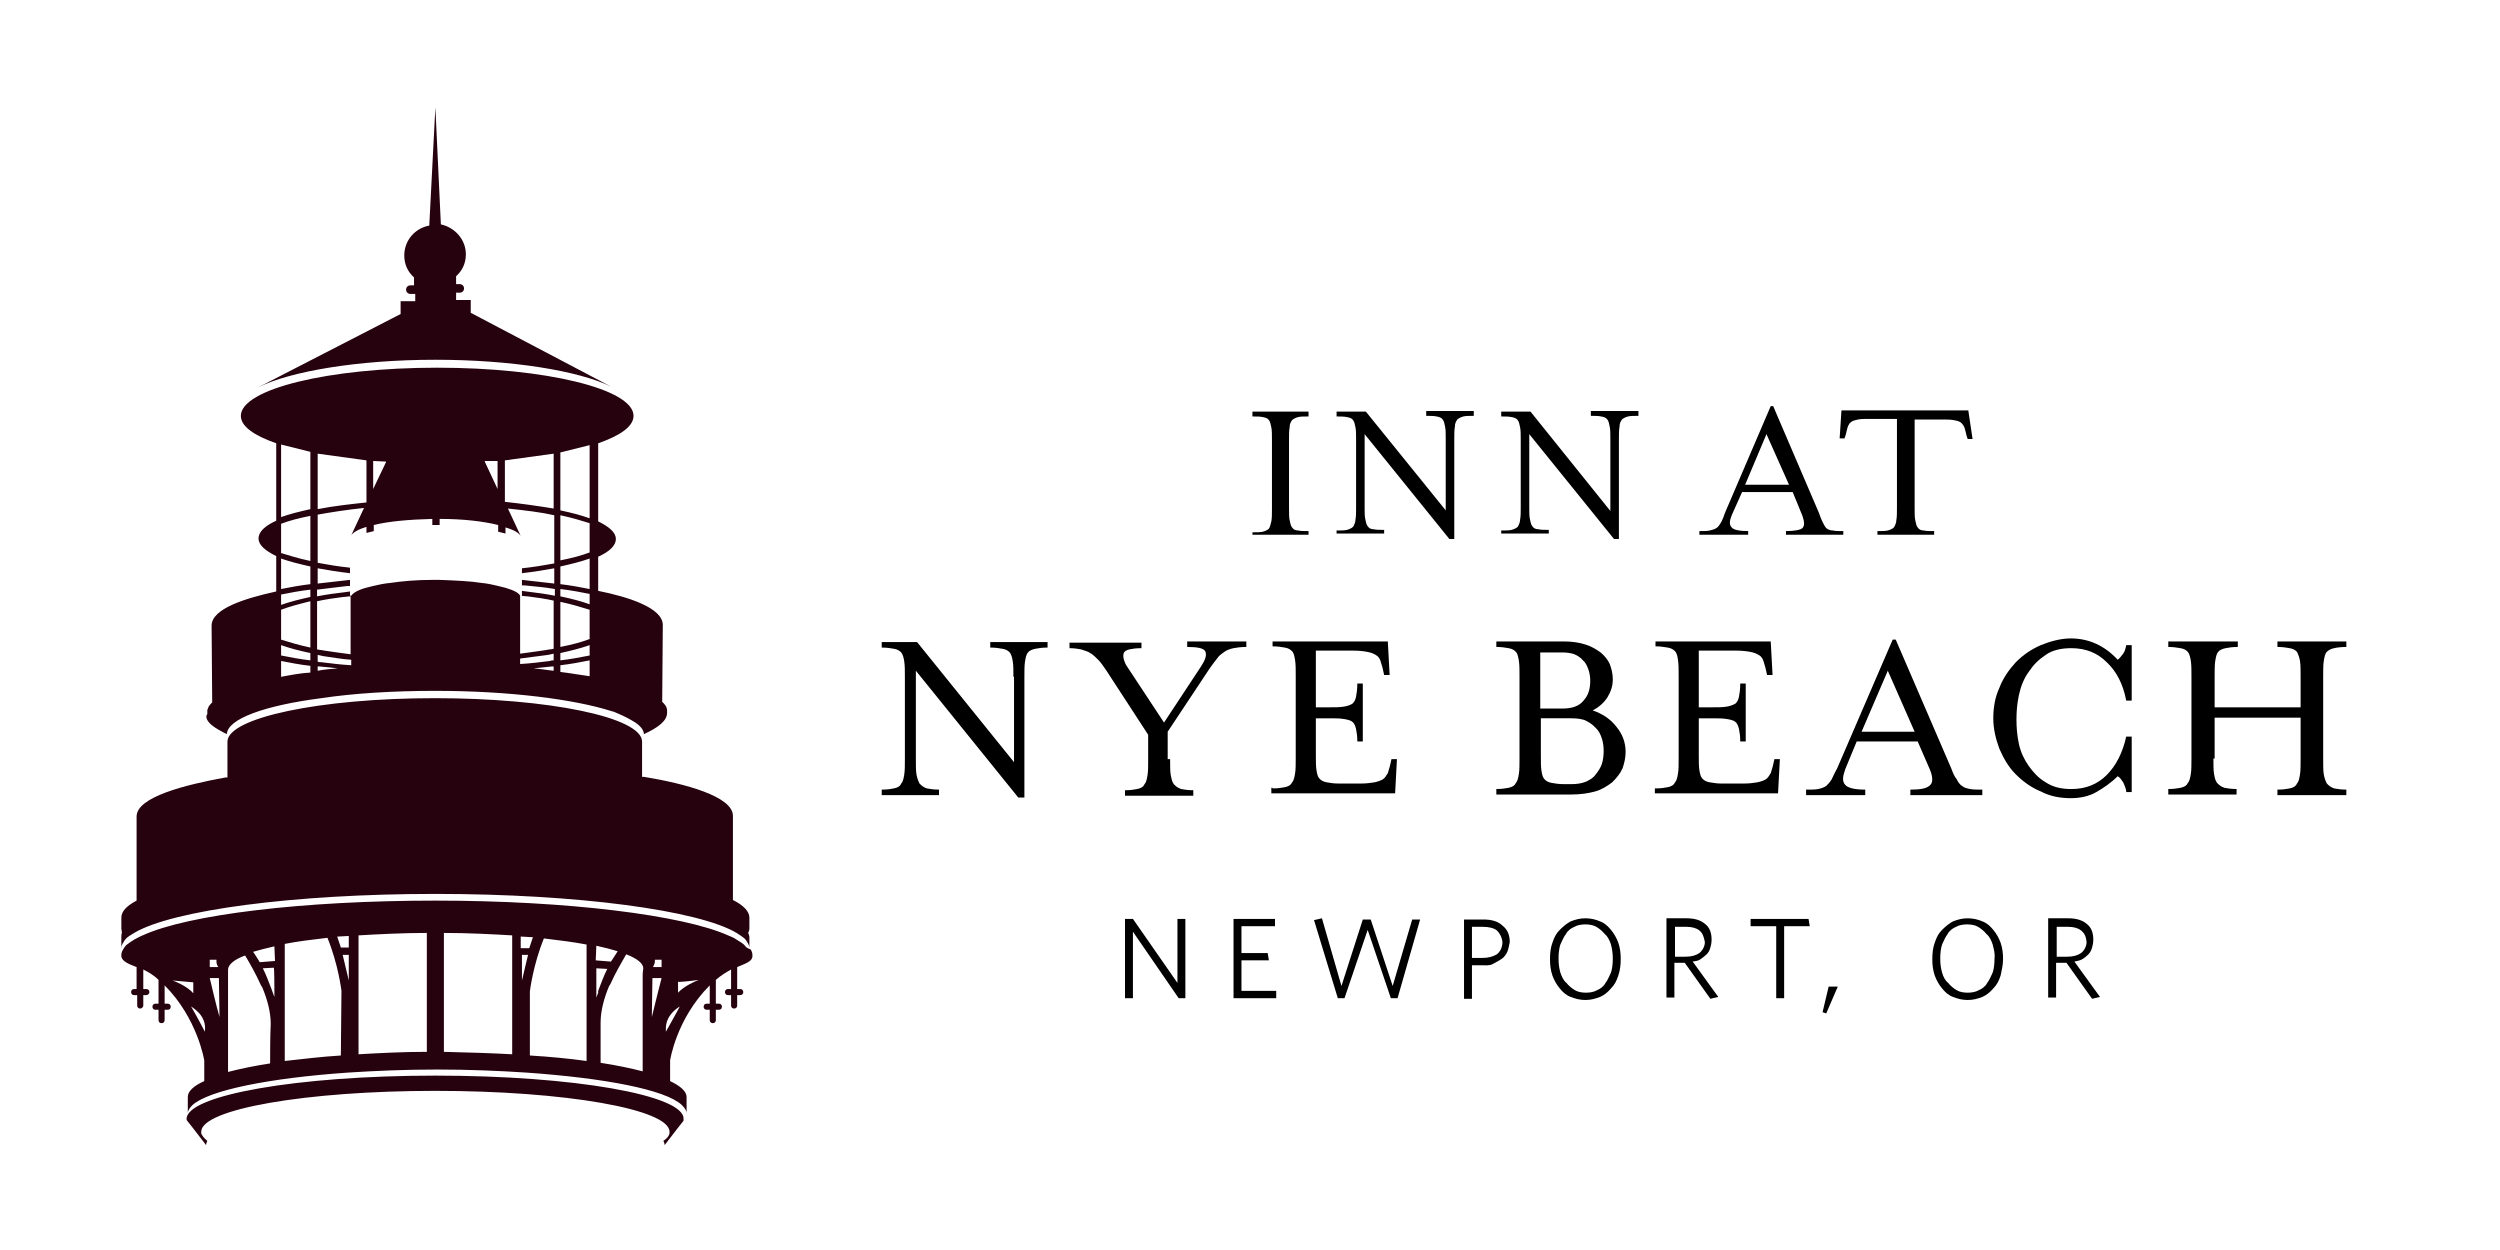 <svg enable-background="new 0 0 410 205" viewBox="0 0 410 205" xmlns="http://www.w3.org/2000/svg"><path d="m193.3 163.7-7.5-10.9v10.9h-1.3v-13h1.3l7.3 10.5v-10.5h1.3v13z"/><path d="m202.3 163.7v-13h6.8v1.2h-5.5v4.4h4.3l.2 1.2h-4.5v5h5.7v1.2z"/><path d="m229.2 163.7h-1.1l-3.8-11.2-3.8 11.2h-1.1l-3.9-12.8 1.3-.3 3.2 11.1 3.5-10.9h1.3l3.6 10.9 3.2-10.9h1.3z"/><path d="m247.2 156.1c-.2.4-.5.9-1 1.2-.4.3-.9.5-1.4.8s-1.2.2-1.8.2h-1.6v5.5h-1.3v-13h3.2c1.3 0 2.4.3 3.1 1 .8.6 1.2 1.5 1.2 2.7-.1.5-.2 1.1-.4 1.6zm-1.7-3.5c-.5-.4-1.3-.6-2.3-.6h-1.8v5.1h1.7c1 0 1.7-.2 2.4-.6.5-.4.9-1.1.9-2-.1-.9-.5-1.5-.9-1.9z"/><path d="m265.4 160c-.3.9-.6 1.5-1.2 2.1-.5.6-1.1 1.1-1.8 1.4-.8.3-1.5.5-2.4.5s-1.6-.2-2.4-.5-1.3-.8-1.8-1.4-.9-1.3-1.2-2.1c-.3-.9-.4-1.7-.4-2.7s.1-1.9.4-2.7c.3-.9.6-1.5 1.2-2.1.5-.5 1.2-1.1 1.8-1.4.8-.3 1.5-.5 2.4-.5s1.7.2 2.4.5c.8.3 1.3.8 1.8 1.4s.9 1.3 1.2 2.1c.3.9.4 1.7.4 2.7 0 .9-.1 1.8-.4 2.7zm-1.2-5.1c-.2-.6-.5-1.3-1-1.7-.4-.5-.9-.9-1.4-1.2s-1.2-.4-1.8-.4-1.3.1-1.8.4c-.5.2-1.1.6-1.4 1.2-.4.5-.6 1.1-.9 1.7-.2.6-.3 1.4-.3 2.3s.1 1.6.3 2.3c.2.6.5 1.3 1 1.7.4.5.9.9 1.4 1.2s1.2.4 1.8.4 1.3-.1 1.8-.4c.5-.2 1.1-.6 1.4-1.2.4-.5.6-1.1.9-1.7.2-.6.3-1.4.3-2.3 0-.8-.1-1.5-.3-2.3z"/><path d="m281.8 163.5-1.3.3-4.2-5.9h-1.7v5.7h-1.3v-13h3.3c1.3 0 2.3.3 3 .9.8.6 1.1 1.5 1.1 2.6 0 .5-.1 1-.2 1.3-.1.4-.3.8-.6 1.1s-.6.5-1 .8-.8.3-1.3.4zm-3.1-10.9c-.5-.4-1.2-.6-2.1-.6h-1.9v4.9h1.7c1 0 1.7-.2 2.3-.6.5-.4.9-1.1.9-1.8-.2-1-.4-1.5-.9-1.9z"/><path d="m292.6 151.9v11.8h-1.3v-11.8h-4.2v-1.2h9.5l.2 1.2z"/><path d="m299.5 166.2-.6-.2 1-4.2h1.5z"/><path d="m328.1 160c-.3.9-.6 1.5-1.2 2.1-.5.6-1.1 1.1-1.8 1.4-.8.3-1.5.5-2.4.5s-1.6-.2-2.4-.5-1.3-.8-1.8-1.4-.9-1.3-1.2-2.1c-.3-.9-.4-1.7-.4-2.7s.1-1.9.4-2.7c.3-.9.6-1.5 1.2-2.1.5-.5 1.2-1.1 1.8-1.4.8-.3 1.5-.5 2.4-.5s1.7.2 2.4.5c.8.3 1.3.8 1.8 1.4s.9 1.3 1.2 2.1c.3.9.4 1.7.4 2.7 0 .9-.2 1.8-.4 2.7zm-1.3-5.1c-.2-.6-.5-1.3-1-1.7-.4-.5-.9-.9-1.4-1.2s-1.2-.4-1.8-.4-1.3.1-1.8.4c-.5.2-1.1.6-1.4 1.2-.4.5-.6 1.1-.9 1.7-.2.6-.3 1.4-.3 2.3s.1 1.6.3 2.3.5 1.3 1 1.7c.4.5.9.9 1.4 1.2s1.2.4 1.8.4 1.3-.1 1.8-.4c.5-.2 1.1-.6 1.4-1.2.4-.5.6-1.1.9-1.7.2-.6.3-1.4.3-2.3.1-.8-.1-1.5-.3-2.3z"/><path d="m344.4 163.5-1.3.3-4.2-5.9h-1.7v5.7h-1.3v-13h3.3c1.3 0 2.3.3 3 .9.8.6 1.1 1.5 1.1 2.6 0 .5-.1 1-.2 1.3-.1.4-.3.8-.6 1.1s-.5.5-1 .8c-.3.2-.8.3-1.3.4zm-3.1-10.9c-.5-.4-1.2-.6-2.1-.6h-1.9v4.9h1.7c1 0 1.7-.2 2.3-.6.5-.4.9-1.1.9-1.8-.1-1-.4-1.5-.9-1.9z"/><path d="m205.4 87.9v-.6c.8 0 1.3 0 1.7-.1s.8-.3 1-.5c.2-.3.3-.8.4-1.2.1-.5.1-1.2.1-2v-11.4c0-.9 0-1.5-.1-2s-.2-1-.4-1.2c-.2-.3-.5-.4-1-.5s-1-.1-1.7-.1v-.8h9.2v.8c-.8 0-1.3 0-1.7.1s-.8.3-1 .5c-.2.3-.4.6-.4 1.2-.1.5-.1 1.2-.1 2v11.2c0 .9 0 1.6.1 2 .1.5.2 1 .4 1.2.2.3.5.5 1 .5.4.1 1 .1 1.7.1v.6h-9.2z"/><path d="m237.1 72c0-.9 0-1.5-.1-2s-.2-1-.4-1.2c-.2-.3-.5-.4-1-.5-.4-.1-1-.1-1.7-.1v-.8h7.8v.8c-.8 0-1.3 0-1.7.1s-.8.3-1 .5c-.2.3-.4.6-.4 1.2-.1.5-.1 1.2-.1 2v16.4h-.8l-13.9-17.2v11.9c0 .9 0 1.6.1 2 .1.5.2 1 .4 1.2.2.3.5.5 1 .5.4.1 1 .1 1.7.1v.6h-7.8v-.5c.8 0 1.3 0 1.7-.1s.8-.3 1-.5c.2-.3.4-.8.4-1.2.1-.5.1-1.2.1-2v-11.1c0-.9 0-1.5-.1-2s-.2-1-.4-1.2c-.2-.3-.5-.4-1-.5s-1-.1-1.7-.1v-.8h4.8l13.1 16.2z"/><path d="m264.1 72c0-.9 0-1.5-.1-2s-.2-1-.4-1.2c-.2-.3-.5-.4-1-.5s-1-.1-1.7-.1v-.8h7.8v.8c-.8 0-1.3 0-1.7.1s-.8.3-1 .5c-.2.3-.4.6-.4 1.2-.1.5-.1 1.2-.1 2v16.4h-.8l-13.9-17.2v11.9c0 .9 0 1.6.1 2 .1.5.2 1 .4 1.2.2.3.5.5 1 .5.4.1 1 .1 1.7.1v.6h-7.8v-.5c.8 0 1.3 0 1.7-.1s.8-.3 1-.5c.2-.3.4-.8.4-1.2.1-.5.1-1.2.1-2v-11.1c0-.9 0-1.5-.1-2s-.2-1-.4-1.2c-.2-.3-.5-.4-1-.5s-1-.1-1.7-.1v-.8h4.8l13.1 16.3z"/><path d="m284 84.5c-.4 1-.4 1.6 0 2 .3.4 1.3.6 2.7.6v.6h-8v-.6c.8 0 1.3 0 1.7-.1s.8-.2 1.1-.4.5-.5.8-1c.2-.4.4-.9.6-1.5l7.5-17.5h.4l7.5 17.5c.2.6.4 1.1.6 1.5s.4.8.6 1 .6.4 1.1.4c.4.1 1 .1 1.7.1v.6h-9.4v-.6c1.4 0 2.4-.2 2.7-.5.4-.4.3-1.1 0-2l-1.6-3.9h-8.3zm5.7-13.3-3.5 8.3h7.2z"/><path d="m323.5 72h-.8l-.2-.6c-.1-.4-.2-.9-.3-1.2s-.3-.6-.6-.9c-.3-.2-.6-.3-1.2-.4-.5-.1-1.1-.1-1.9-.1h-4.5v14.5c0 .9 0 1.6.1 2 .1.5.2 1 .4 1.2.2.3.5.5 1 .5.4.1 1 .1 1.7.1v.6h-9.3v-.6c.8 0 1.3 0 1.7-.1s.8-.3 1-.5c.2-.3.4-.8.4-1.2.1-.5.1-1.2.1-2v-14.6h-4.5c-.8 0-1.4 0-1.9.1-.4.1-.9.2-1.1.4-.3.2-.4.4-.6.9-.1.3-.2.8-.3 1.2l-.2.6h-.8l.3-4.6h20.8z"/><path d="m166.2 111c0-1.1 0-1.8-.1-2.5-.1-.6-.2-1.1-.5-1.5-.3-.3-.6-.5-1.2-.6-.5-.1-1.2-.2-2-.2v-.9h9.4v.9c-.9 0-1.5.1-2 .2s-1 .3-1.2.6c-.3.3-.4.9-.5 1.5s-.1 1.5-.1 2.5v19.8h-1l-16.8-20.8v14.5c0 1.1 0 1.9.1 2.5s.3 1.1.5 1.5c.3.3.6.6 1.2.8.5.1 1.2.2 2 .2v.9h-9.4v-.9c.9 0 1.5-.1 2-.2s1-.3 1.2-.8c.3-.3.4-.9.5-1.5s.1-1.5.1-2.5v-13.5c0-1.1 0-1.8-.1-2.5-.1-.6-.2-1.1-.5-1.5-.3-.3-.6-.5-1.2-.6-.5-.1-1.2-.2-2-.2v-.9h5.8l15.9 19.7v-14z"/><path d="m191.9 124.6c0 1.1 0 1.9.1 2.5.1.5.2 1.1.5 1.5.3.3.6.6 1.2.8.5.1 1.2.2 2 .2v.9h-11.2v-.9c.9 0 1.5-.1 2-.2s1-.3 1.2-.8c.3-.3.4-.9.5-1.5s.1-1.5.1-2.5v-4.1l-6.9-10.6c-.4-.6-.9-1.3-1.3-1.7s-.9-.9-1.3-1.1c-.4-.3-1-.4-1.5-.6-.5-.1-1.2-.2-1.9-.2v-.9h11.8v.9c-.9 0-1.5.1-2 .2-.4.1-.8.3-.9.6s-.1.6 0 1 .3.9.6 1.3l6 9.1 6-9.1c.8-1.2 1-1.9.8-2.5s-1.3-.8-3-.8v-.9h9.7v.9c-.9 0-1.6.1-2.1.2s-1.1.3-1.5.6-.9.6-1.2 1.1c-.3.4-.8 1-1.2 1.6l-6.9 10.4v4.5h.4z"/><path d="m208.7 129.3c.9 0 1.5-.1 2-.2s1-.3 1.2-.8c.3-.3.4-.9.5-1.5s.1-1.5.1-2.5v-13.5c0-1.1 0-1.8-.1-2.5-.1-.6-.2-1.2-.5-1.5s-.6-.5-1.2-.6c-.5-.1-1.2-.2-2-.2v-.8h18.9l.3 5.5h-.9l-.2-.9c-.1-.5-.3-1-.4-1.4s-.4-.8-.8-1c-.3-.2-.8-.4-1.4-.5-.5-.1-1.3-.2-2.3-.2h-6.1v9.3h2c1.1 0 1.8 0 2.5-.1s1.2-.3 1.5-.5c.3-.3.5-.6.6-1.2.1-.5.2-1.2.2-2.1h.9v9.5h-.9c0-.9-.1-1.5-.2-2s-.3-1-.6-1.2c-.3-.3-.9-.4-1.5-.5s-1.5-.1-2.5-.1h-2v6c0 1.1 0 1.9.1 2.5s.2 1.1.5 1.4.6.5 1.2.6c.5.1 1.2.2 2 .2h3.5c1 0 1.7-.1 2.3-.2.5-.1 1.1-.3 1.4-.5s.5-.5.8-1c.1-.4.3-.9.4-1.4l.2-.9h.9l-.3 5.6h-20.3v-.9h.2z"/><path d="m265.1 119.2c1 1.2 1.5 2.6 1.5 4.1 0 1-.2 1.8-.5 2.7-.4.9-1 1.6-1.7 2.3-.8.6-1.7 1.2-2.8 1.5s-2.4.5-3.9.5h-12.3v-.9c.9 0 1.5-.1 2-.2s1-.3 1.2-.8c.3-.3.4-.9.5-1.5s.1-1.5.1-2.5v-13.5c0-1.1 0-1.8-.1-2.5-.1-.6-.2-1.2-.5-1.5s-.6-.5-1.2-.6c-.5-.1-1.2-.2-2-.2v-.9h11.2c1.3 0 2.5.2 3.4.5 1 .3 1.8.8 2.5 1.3.6.5 1.2 1.2 1.5 1.9.3.8.5 1.6.5 2.5 0 1.1-.3 2-.9 3-.6.9-1.4 1.6-2.4 2.1 1.7.6 3 1.5 3.9 2.7zm-12.4-3h3.6c1.5 0 2.7-.4 3.4-1.3.8-.9 1.1-1.9 1.1-3.3 0-.6-.1-1.2-.3-1.8-.2-.5-.4-1.1-.9-1.5-.3-.4-.9-.8-1.4-1s-1.3-.3-2-.3h-3.6v9.2zm7.4 12c.6-.3 1.2-.6 1.6-1.2.4-.5.8-1.1 1-1.7s.3-1.4.3-2.1c0-.8-.1-1.5-.3-2.1s-.5-1.3-1-1.7c-.4-.5-1-.9-1.6-1.2s-1.5-.4-2.4-.4h-5v6.1c0 1.1 0 1.9.1 2.5s.2 1.1.5 1.4.6.5 1.2.6c.5.1 1.2.2 2 .2h1.1c1 0 1.7-.1 2.5-.4z"/><path d="m271.5 129.3c.9 0 1.5-.1 2-.2s1-.3 1.2-.8c.3-.3.4-.9.5-1.5s.1-1.5.1-2.5v-13.5c0-1.1 0-1.8-.1-2.5s-.2-1.2-.5-1.5-.6-.5-1.2-.6-1.2-.2-2-.2v-.8h18.9l.3 5.5h-.9l-.2-.9c-.1-.5-.3-1-.4-1.4s-.4-.8-.8-1c-.3-.2-.8-.4-1.4-.5-.5-.1-1.3-.2-2.3-.2h-6.1v9.3h2c1.1 0 1.8 0 2.5-.1s1.1-.3 1.5-.5c.3-.3.5-.6.6-1.2.1-.5.2-1.2.2-2.1h.9v9.5h-.9c0-.9-.1-1.5-.2-2s-.3-1-.6-1.2c-.3-.3-.9-.4-1.5-.5s-1.5-.1-2.5-.1h-2v6c0 1.1 0 1.9.1 2.5s.2 1.1.5 1.4.6.5 1.2.6 1.2.2 2 .2h3.5c1 0 1.7-.1 2.3-.2.5-.1 1.1-.3 1.4-.5s.5-.5.8-1c.1-.4.3-.9.4-1.4l.2-.9h.9l-.3 5.6h-20.2v-.8z"/><path d="m302.6 126.2c-.4 1.2-.5 1.9 0 2.5.4.5 1.5.8 3.3.8v.9h-9.7v-.9c.9 0 1.5 0 2-.1s1-.3 1.3-.5c.3-.3.6-.6.9-1.1.2-.4.5-1.1.9-1.8l9.1-21.1h.5l9.1 21.1c.3.8.5 1.3.9 1.8.2.4.5.9.9 1.1.3.3.8.4 1.3.5s1.2.1 2 .1v.9h-11.8v-.9c1.7 0 2.8-.2 3.3-.8.4-.4.4-1.3-.1-2.5l-2-4.6h-10zm7-16.2-4.3 10h8.7z"/><path d="m348.7 129.7c-.1-.5-.3-1-.5-1.4-.3-.4-.5-.8-.9-1-1.1 1.1-2.3 1.9-3.5 2.6s-2.7 1-4.2 1c-1.7 0-3.4-.3-4.9-1.1-1.5-.6-2.9-1.6-4.1-2.8s-2-2.6-2.7-4.2c-.6-1.6-1-3.3-1-5 0-1.8.3-3.5 1-5 .6-1.6 1.6-3 2.7-4.2 1.2-1.2 2.5-2.1 4.1-2.8 1.5-.6 3.2-1.1 4.9-1.1 1.5 0 2.9.3 4.2.9s2.5 1.5 3.5 2.6c.3-.2.5-.5.9-1 .3-.4.4-.9.5-1.4h.9v9.1h-.9c-.5-2.7-1.6-4.8-3.2-6.3-1.5-1.5-3.4-2.3-5.8-2.3-1.6 0-3.1.3-4.2 1.1-1.2.8-2 1.6-2.8 2.8-.8 1.1-1.3 2.4-1.6 3.8s-.4 2.7-.4 4 .1 2.6.4 4 .9 2.6 1.6 3.6c.8 1.1 1.6 2 2.8 2.7 1.2.8 2.6 1.1 4.2 1.1 2.4 0 4.3-.8 5.8-2.3s2.6-3.6 3.2-6.3h.9v9.1h-.9z"/><path d="m363 124.4c0 1.1 0 1.9.1 2.5s.2 1.1.5 1.5c.3.3.6.6 1.2.8.5.1 1.2.2 2 .2v.9h-11.2v-.9c.9 0 1.5-.1 2-.2s1-.3 1.2-.8c.3-.3.4-.9.5-1.5s.1-1.5.1-2.5v-13.5c0-1.1 0-1.8-.1-2.5-.1-.6-.2-1.1-.5-1.5-.3-.3-.6-.5-1.2-.6s-1.2-.2-2-.2v-.9h11.4v.9c-.9 0-1.5.1-2 .2s-1 .3-1.2.6c-.3.3-.4.9-.5 1.5s-.1 1.5-.1 2.5v5.1h14.1v-5.1c0-1 0-1.8-.1-2.5-.1-.6-.3-1.1-.5-1.5-.3-.3-.6-.5-1.2-.6-.5-.1-1.2-.2-2-.2v-.9h11.3v.9c-.9 0-1.6.1-2 .2-.5.1-.9.3-1.2.6s-.4.9-.5 1.5-.1 1.5-.1 2.5v13.6c0 1.1 0 1.9.1 2.5s.3 1.1.5 1.5c.3.3.6.6 1.2.8.5.1 1.2.2 2 .2v.9h-11.3v-.9c.9 0 1.5-.1 2-.2s1-.3 1.2-.8c.3-.3.4-.9.5-1.5s.1-1.5.1-2.5v-6.8h-14.1v6.7z"/><path d="m100.3 63.4.6.3zm-28.9-4.4c12.5 0 23.5 1.8 28.8 4.4l-23-12.1v-2.1h-2.4v-1.2h.6c.4 0 .7-.3.7-.7s-.3-.7-.7-.7h-.6v-1.3c1-.9 1.6-2.1 1.6-3.6 0-2.4-1.8-4.4-4.1-4.9l-.9-19.2-1 19.4c-2.3.4-4.1 2.4-4.1 4.9 0 1.5.6 2.7 1.6 3.6v1.3h-.6c-.4 0-.7.3-.7.7s.3.7.7.7h.8v1.2h-2.4v2.1l-23.7 12.2.4-.2c5.2-2.6 16.3-4.5 29-4.5zm-36.7 59.9c.6.5 1.5 1 2.5 1.5.1-2.5 6.2-4.7 15.5-5.9 5.3-.8 11.8-1.2 18.7-1.2 12.2 0 22.8 1.4 28.8 3.3.1 0 .2.1.4.1.2.1.5.2.7.3 1.2.5 2.1 1 2.9 1.5.9.6 1.4 1.3 1.4 1.9 2.4-1.1 3.8-2.2 3.8-3.5 0-.1 0-.1 0-.2 0 0 0 0 0-.1v-.1s0 0 0-.1-.1-.3-.1-.4c0-.1-.1-.1-.1-.2-.1-.1-.2-.3-.3-.4-.1-.1-.2-.2-.3-.3l.1-12.6c0-2.8-5.6-4.6-10.6-5.6v-5.6c1.8-.8 2.9-1.8 2.9-2.9s-1.1-2-2.9-2.9v-12.8c3.7-1.3 5.8-2.8 5.8-4.5 0-4.4-14.4-7.9-32.2-7.9s-32.2 3.5-32.2 7.9c0 1.7 2.1 3.2 5.8 4.5v12.7c-1.8.8-2.9 1.8-2.9 2.9s1.1 2 2.9 2.9v5.8c-5 1.1-10.6 2.8-10.6 5.6l.1 12.6-.1.1c-.1.1-.1.1-.2.2-.1.1-.2.3-.3.4v.1l-.1.1v.1s0 .1-.1.2v.1.1.1.1.1.1.1c-.4.5 0 1.2.7 1.8zm11.4-21.4c1.5-.3 3.1-.6 4.8-.8v1.2c-1.8.4-3.4.8-4.8 1.3zm11.3-2.4c-1.8.2-3.6.4-5.3.6v-2.5c1.7.3 3.4.6 5.3.8v-.9c-1.9-.2-3.7-.5-5.3-.8v-7.9c2.2-.4 4.8-.8 7.6-1.1l-2.1 4.5c.3-.5 1.2-1 2.5-1.4v.6.4l1.2-.3v-.1-.9c2.4-.6 5.8-.9 9.6-1v.9.1h.6s.4 0 .6 0v-.1-.9c3.9 0 7.2.4 9.6 1v1.1c.4.1.8.2 1.2.3v-.4-.6c1.4.4 2.2.9 2.5 1.4l-2.1-4.5c2.8.3 5.4.6 7.6 1.1v7.9c-1.6.3-3.4.6-5.3.8v.8c1.8-.2 3.7-.5 5.3-.8v2.5c-1.7-.2-3.5-.4-5.3-.6v.9h.4c1.8.2 3.4.3 5 .6v1.1c-1.5-.3-3-.5-4.7-.7-.2 0-.5-.1-.7-.1v.8h-.2-.1c-.2-.4-.7-.7-1.5-1-.3-.1-.6-.2-.9-.3-.4-.1-.8-.2-1.2-.3-.8-.2-1.7-.4-2.7-.5-1.9-.3-4.3-.4-6.9-.5-.2 0-.4 0-.6 0s-.4 0-.6 0c-2.5 0-4.9.2-6.9.5-1.1.1-1.9.3-2.8.5-.4.1-.8.2-1.2.3-.3.1-.7.2-.9.3-.8.3-1.3.7-1.5 1h-.1-.1v-.7c-.2 0-.5.1-.7.1-1.7.2-3.2.4-4.7.7v-1.1c1.6-.2 3.2-.4 5-.6h.4zm-11.3-9.2c1.3-.5 2.8-.9 4.8-1.3v7.4c-1.9-.4-3.5-.9-4.8-1.3zm50.6 4.7c-1.3.5-2.8.9-4.8 1.3v-7.4c1.9.4 3.5.9 4.8 1.3zm-50.6 15.2c1.4.5 2.9.9 4.8 1.3v1.2c-1.7-.2-3.3-.5-4.8-.8zm6 1.6c.3.1.6.1.9.2 1.5.2 3 .5 4.6.6v.9c-1.7-.1-3.3-.3-4.9-.5-.2 0-.4 0-.6-.1zm33.2 1.5v-.9c1.6-.2 3.1-.4 4.6-.6.3-.1.6-.1.9-.2v1.1c-.2 0-.4 0-.6.1-1.6.2-3.2.4-4.9.5zm6.6-1.8c1.8-.4 3.4-.8 4.8-1.3v1.7c-1.5.3-3.1.6-4.8.8zm4.8-2.3c-1.3.5-2.8.9-4.8 1.3v-7.4c1.9.4 3.5.9 4.8 1.3zm-5.9 1.6c-.4.1-.8.1-1.2.2-1.4.2-2.7.4-4.3.6v-9.5c.4 0 .8.1 1.2.1 1.6.2 3 .4 4.3.7zm-33.3.9c-1.6-.2-2.9-.4-4.3-.6-.4-.1-.8-.1-1.2-.2v-7.9c1.4-.3 2.7-.5 4.3-.7.4 0 .8-.1 1.2-.1zm-6.6-1.1c-1.9-.4-3.5-.9-4.8-1.3v-4.9c1.3-.5 2.8-.9 4.8-1.4zm-4.8 4.8v-2.6c1.5.3 3.1.6 4.8.8v1.1c-1.7.1-3.2.4-4.8.7zm6-1.7h.3c1 .1 1.9.2 3 .3-1.2.1-2.2.2-3.3.4zm38.7.7c-1.1-.1-2.1-.3-3.3-.4 1.1-.1 2-.2 3-.3h.3zm1.1.2v-1.1c1.7-.2 3.3-.5 4.8-.8v2.6c-1.5-.2-3.1-.5-4.8-.7zm4.8-11.1c-1.4-.5-2.9-.9-4.8-1.3v-1.2c1.7.2 3.3.5 4.8.8zm0-2.5c-1.5-.3-3.1-.6-4.8-.8v-2.9c1.8-.4 3.4-.8 4.8-1.3zm-4.8-22.4 4.8-1.2v12c-1.4-.5-2.9-.9-4.8-1.3zm-9.1 1.3 8-1.1v9c-2.4-.4-5.2-.8-8-1.1zm-1.2.1v4.6l-2.1-4.5v-.1zm-20.4 0 2.1.1v.1l-2.1 4.4zm-9.1-1.2 8 1.1v6.9c-2.8.3-5.5.6-8 1.1 0-.1 0-9.1 0-9.1zm-6-1.5 4.8 1.2v9.4c-1.8.4-3.4.8-4.8 1.3zm4.8 20v2.9c-1.7.2-3.3.5-4.8.8v-5c1.4.5 3 .9 4.8 1.3zm69.3 54.7v-8.8-5c0-3.2-7.9-5.3-14.6-6.4-.1 0-.2 0-.3 0v-5.8c-.1-4-15.4-7.1-34-7.1-18.8 0-33.9 3.2-34 7.1v2.5 1.3 1.4.7c-.1 0-.2 0-.3 0-6.6 1.2-14.6 3.2-14.6 6.4v5 8.8c-1.7.9-2.5 1.8-2.5 2.8v1.8c0 .2.1.5.1.7-.1.2-.1.4-.1.7v1.8c0-.3.1-.6.3-.9.1-.2.3-.5.5-.7.3-.3.8-.6 1.3-.9 6.2-3.7 26-6.4 49.4-6.4s43.2 2.7 49.4 6.4c.5.3.9.6 1.3.9.2.2.4.5.5.7.2.3.3.6.3.9v-1.8c0-.2-.1-.5-.2-.7.1-.2.2-.5.2-.7v-1.8c0-1-.9-2-2.7-2.9zm-48.8 28.8c-22.6 0-40.8 3.2-40.8 7.1 0 .1 0 .2.1.3l1.1 1.4 2 2.6c0-.2.1-.5.2-.7-.5-.4-.8-.8-1-1.2 0-.1 0-.2 0-.3 0-3.7 17.2-6.7 38.4-6.7s38.4 3 38.4 6.7v.3c-.1.4-.4.8-1 1.2.1.2.2.5.2.7l2-2.6 1.1-1.4c0-.1 0-.2 0-.3.2-3.9-18.1-7.1-40.7-7.1zm50.7-21.4c-.3-.3-.8-.6-1.3-.9-.4-.3-.9-.5-1.4-.7-7.4-3.3-26.2-5.7-48-5.7s-40.6 2.3-48 5.7c-.5.2-1 .5-1.4.7-.5.3-.9.6-1.3.9-.2.2-.4.5-.5.7-.2.3-.3.6-.3.9v.3c.2.8 1.2 1.2 2.5 1.7v3.6h-.4c-.3 0-.5.2-.5.5s.2.5.5.5h.5v1.7c0 .3.2.5.5.5.2 0 .5-.2.5-.5v-1.7h.5c.2 0 .5-.2.5-.5s-.2-.5-.5-.5h-.5v-3.2c.8.4 1.7.9 2.5 1.7v.1 3.8h-.5c-.3 0-.5.2-.5.5s.2.5.5.5h.5v1.7c0 .3.2.5.5.5s.5-.2.5-.5v-1.7h.5c.3 0 .5-.2.5-.5s-.2-.5-.5-.5h-.5v-3c5.4 5.4 6.5 12.3 6.5 12.3v3.4c-1.8.8-2.7 1.7-2.7 2.6v2.7c0-.5.3-.9.8-1.4 2.7-2.4 12.5-4.4 25.5-5.3 4.6-.3 9.4-.5 14.6-.5s10 .2 14.6.5c12.9.9 22.8 2.8 25.5 5.3.5.5.8.9.8 1.4v-2.7c0-.9-1-1.8-2.7-2.6v-3.4s1-6.8 6.5-12.3v3h-.5c-.3 0-.5.2-.5.5s.2.5.5.5h.5v1.7c0 .3.2.5.5.5s.5-.2.5-.5v-1.7h.5c.3 0 .5-.2.5-.5s-.2-.5-.5-.5h-.5v-3.8-.1c.9-.8 1.8-1.3 2.5-1.7v3.2h-.5c-.3 0-.5.2-.5.5s.2.5.5.5h.5v1.7c0 .3.2.5.5.5s.5-.2.5-.5v-1.7h.5c.3 0 .5-.2.5-.5s-.2-.5-.5-.5h-.5v-3.6c1.4-.6 2.4-.9 2.5-1.7 0-.1 0-.2 0-.3 0-.3-.1-.6-.3-.9-.6-.2-.8-.4-1-.7zm-87.7 2.4h1.1v.3c0 .3.1.6.3.9h-1.4c0-.1 0-1.2 0-1.2zm-2.7 3.7v1.8c-1.1-1.3-3.4-2.1-3.4-2.1 1.3.1 3.4.3 3.4.3zm1.9 8.1s-1.4-2.7-2.3-4.2c-.1.1 2.7 1.3 2.3 4.2zm.8-8.8h1.5l.1 6.4c-.5-1.7-1.6-6.4-1.6-6.4zm9.9 14c-2.6.4-5 .9-6.9 1.4v-16-.8c0-.8 1.1-1.7 2.8-2.3.9 1.5 1.8 3.1 2.6 4.9.1.1.1.2.2.3.8 1.9 1.4 4 1.4 6-.1 2-.1 5.2-.1 6.5zm.7-11.9v.3.7c-.1-.3-.2-.5-.3-.8 0-.1-.1-.2-.1-.3-.4-1-1-2.7-1.5-3.6l1.8-.1c.1 0 .1 3.8.1 3.8zm.1-4.9-2.5.2c-.4-.6-.7-1.2-1.1-1.7 1-.3 2.2-.6 3.5-.9zm10.8 15.5c-3.3.2-6.4.6-9.2.9v-11.8-7.4c2-.4 4.4-.7 7-1 1.8 4.4 2.3 8.7 2.3 8.7zm1.3-12.3-1-4.2h1zm.1-5.4h-1.4l-.6-1.8 1.9-.1v1.9zm12.7 17.1c-3.9 0-7.7.2-11.2.4v-19.5c3.5-.2 7.3-.4 11.2-.4zm37.4-14.8c0-.1 0-.2 0-.3h1.1v1.2h-1.4c.2-.4.3-.7.3-.9zm-23.4 15.2c-3.6-.2-7.3-.3-11.2-.4v-19.5c4 0 7.7.2 11.2.4zm1.5-19.3 1.9.1-.6 1.8h-1.4v-1.9zm.1 7.2v-4.2h1zm1.3 12.3v-10.5s.5-4.3 2.3-8.7c2.5.3 4.9.6 7 1v7.4 11.7c-2.9-.4-6-.7-9.3-.9zm10.9-18c1.4.3 2.5.6 3.5.9-.3.5-.7 1.1-1.1 1.7l-2.5-.2zm.3 7.7c-.1.3-.2.5-.3.8v-.7-.3-3.8l1.8.1c-.5.9-1.1 2.6-1.5 3.6zm7.3-3.1v16c-1.9-.5-4.3-1-6.9-1.4 0-1.2 0-4.5 0-6.6 0-2 .6-4.1 1.4-6 .1-.1.1-.2.2-.3.8-1.8 1.8-3.5 2.6-4.9 1.8.7 2.8 1.5 2.8 2.3zm1.5 7.1.1-6.4h1.5s-1.2 4.7-1.6 6.4zm3.7-.1c-.7 1.3-1.4 2.5-1.4 2.5 0-.2 0-.4 0-.5 0-2.2 1.8-3.3 2.2-3.6.1 0 .1 0 .1-.1-.2.5-.6 1.1-.9 1.7zm4-6c-.1 0-.1 0 0 0-.5.2-2.4 1-3.4 2.1v-1.8c0 .1 2-.1 3.4-.3z" fill="#26010e"/></svg>